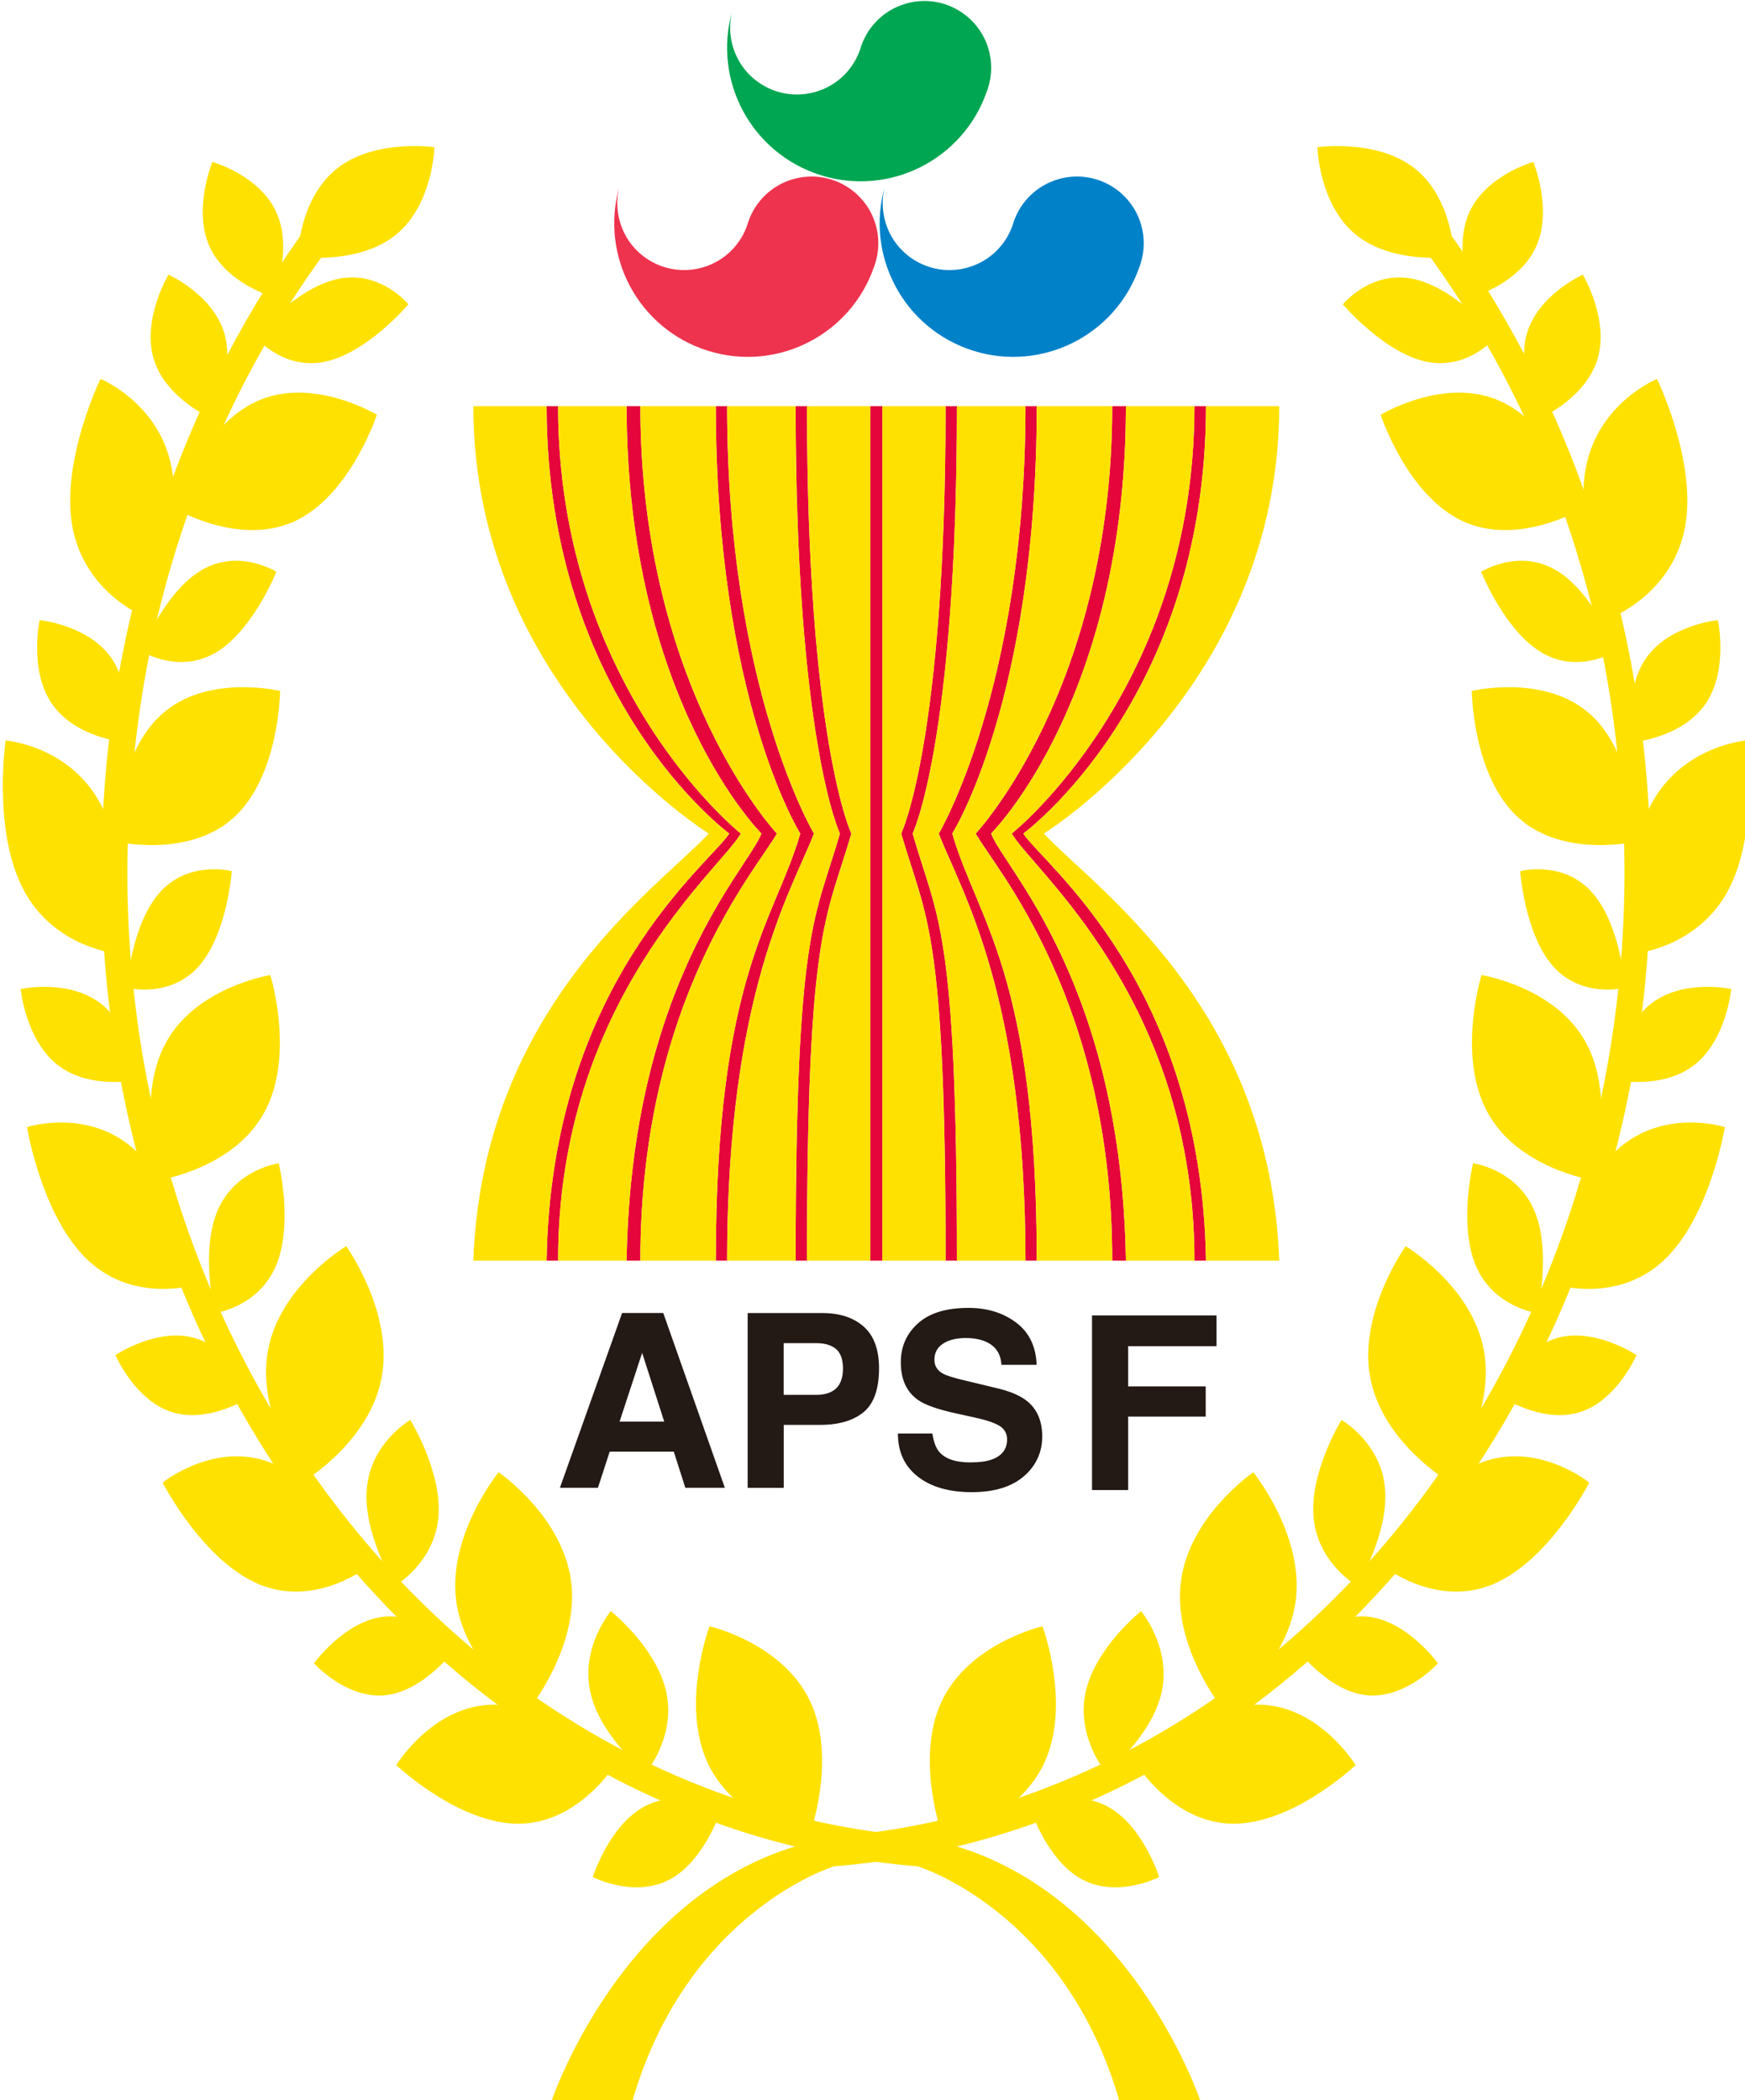 <?xml version="1.0" encoding="UTF-8" standalone="no"?>
<!-- Created with Inkscape (http://www.inkscape.org/) -->

<svg
   width="228.47"
   height="275"
   viewBox="0 0 60.449 72.76"
   version="1.1"
   id="svg5"
   xmlns="http://www.w3.org/2000/svg"
   xmlns:svg="http://www.w3.org/2000/svg">
  <defs
     id="defs2" />
  <g
     id="layer1">
    <g
       id="g23536"
       transform="matrix(0.642,0,0,0.642,-133.894,-43.85)">
      <path
         id="path31950"
         style="fill:#e5053a;fill-opacity:1;stroke:none;stroke-width:2.805;stroke-linejoin:round"
         d="m 238.051,90.222 c 0,15.843 9.859,23.064 9.859,23.064 -1.101,1.68 -9.621,8.105 -9.859,23.048 h 0.62 c 0,-14.081 8.781,-21.122 9.858,-23.048 0,0 -9.858,-7.834 -9.858,-23.064 z m 4.318,0 c 0,15.843 7.276,23.064 7.276,23.064 -0.741,1.926 -7.038,8.105 -7.276,23.048 h 0.741 c 0,-14.081 6.289,-21.122 7.366,-23.048 0,0 -7.366,-7.834 -7.366,-23.064 z m 4.813,0 c 0,15.843 4.558,23.064 4.558,23.064 -1.339,4.657 -4.558,7.61 -4.558,23.048 h 0.608 c 0.008,-14.449 3.458,-19.884 4.686,-23.048 0,0 -4.686,-7.834 -4.686,-23.064 z m 4.307,0 c 0,18.076 2.389,23.064 2.389,23.064 -1.339,4.657 -2.389,4.98 -2.389,23.048 h 0.611 c 0,-18.071 1.047,-18.392 2.394,-23.048 0,0 -2.394,-4.985 -2.394,-23.064 z m 4.024,0 v 46.112 h 0.654 V 90.222 Z m 4.067,0 c 0,18.079 -2.395,23.064 -2.395,23.064 1.347,4.657 2.395,4.977 2.395,23.048 h 0.611 c 0,-18.068 -1.051,-18.392 -2.39,-23.048 0,0 2.39,-4.987 2.39,-23.064 z m 4.31,0 c 0,15.229 -4.678,23.064 -4.678,23.064 1.22,3.164 4.67,8.599 4.678,23.048 h 0.609 c 0,-15.438 -3.212,-18.392 -4.559,-23.048 0,0 4.559,-7.22 4.559,-23.064 z m 4.681,0 c 0,15.229 -7.366,23.064 -7.366,23.064 1.077,1.926 7.366,8.967 7.366,23.048 h 0.738 c -0.238,-14.944 -6.535,-21.122 -7.276,-23.048 0,0 7.276,-7.22 7.276,-23.064 z m 4.437,0 c 0,15.229 -9.858,23.064 -9.858,23.064 1.085,1.926 9.858,8.967 9.858,23.048 h 0.622 c -0.238,-14.944 -8.758,-21.368 -9.858,-23.048 0,0 9.858,-7.22 9.858,-23.064 z" />
      <path
         class="cls-1"
         d="m 259.58,136.333 c 0,-18.071 -1.048,-18.391 -2.394,-23.048 0,0 2.394,-4.985 2.394,-23.064 h -3.413 v 46.112 z"
         id="path12-4"
         style="fill:#ffe100;stroke-width:0.265" />
      <path
         class="cls-1"
         d="m 263.89,90.222 h -3.699 c 0,18.076 -2.389,23.064 -2.389,23.064 1.339,4.657 2.389,4.979 2.389,23.048 h 3.699 c -0.008,-14.449 -3.458,-19.883 -4.678,-23.048 0,0 4.678,-7.834 4.678,-23.064 z"
         id="path14-8"
         style="fill:#ffe100;stroke-width:0.265" />
      <path
         class="cls-1"
         d="m 268.571,90.222 h -4.072 c 0,15.843 -4.559,23.064 -4.559,23.064 1.347,4.657 4.559,7.609 4.559,23.048 h 4.072 c 0,-14.081 -6.289,-21.122 -7.366,-23.048 0,0 7.366,-7.834 7.366,-23.064 z"
         id="path16-7"
         style="fill:#ffe100;stroke-width:0.265" />
      <path
         class="cls-1"
         d="m 273.008,90.222 h -3.699 c 0,15.843 -7.276,23.064 -7.276,23.064 0.741,1.926 7.038,8.104 7.276,23.048 h 3.699 c 0,-14.081 -8.774,-21.122 -9.858,-23.048 0,0 9.858,-7.834 9.858,-23.064 z"
         id="path18-1"
         style="fill:#ffe100;stroke-width:0.265" />
      <path
         class="cls-1"
         d="m 277.583,90.222 h -3.953 c 0,15.843 -9.858,23.064 -9.858,23.064 1.101,1.68 9.62,8.104 9.858,23.048 h 3.953 c -0.495,-13.705 -9.993,-20.132 -12.703,-23.048 0,0 12.703,-7.834 12.703,-23.064 z"
         id="path20-2"
         style="fill:#ffe100;stroke-width:0.265" />
      <path
         class="cls-1"
         d="m 252.101,136.333 c 0,-18.071 1.048,-18.391 2.394,-23.048 0,0 -2.394,-4.985 -2.394,-23.064 h 3.413 v 46.112 z"
         id="path22-9"
         style="fill:#ffe100;stroke-width:0.265" />
      <path
         class="cls-1"
         d="m 247.791,90.222 h 3.699 c 0,18.076 2.389,23.064 2.389,23.064 -1.339,4.657 -2.389,4.979 -2.389,23.048 h -3.699 c 0.008,-14.449 3.458,-19.883 4.686,-23.048 0,0 -4.686,-7.834 -4.686,-23.064 z"
         id="path24-9"
         style="fill:#ffe100;stroke-width:0.265" />
      <path
         class="cls-1"
         d="m 243.11,90.222 h 4.072 c 0,15.843 4.559,23.064 4.559,23.064 -1.339,4.657 -4.559,7.609 -4.559,23.048 h -4.072 c 0,-14.081 6.289,-21.122 7.366,-23.048 0,0 -7.366,-7.834 -7.366,-23.064 z"
         id="path26-2"
         style="fill:#ffe100;stroke-width:0.265" />
      <path
         class="cls-1"
         d="m 238.67,90.222 h 3.699 c 0,15.843 7.276,23.064 7.276,23.064 -0.741,1.926 -7.038,8.104 -7.276,23.048 h -3.699 c 0,-14.081 8.782,-21.122 9.858,-23.048 0,0 -9.858,-7.834 -9.858,-23.064 z"
         id="path28-7"
         style="fill:#ffe100;stroke-width:0.265" />
      <path
         class="cls-1"
         d="m 234.098,90.222 h 3.953 c 0,15.843 9.858,23.064 9.858,23.064 -1.101,1.68 -9.62,8.104 -9.858,23.048 h -3.953 c 0.495,-13.705 9.993,-20.132 12.703,-23.048 0,0 -12.703,-7.834 -12.703,-23.064 z"
         id="path30-6"
         style="fill:#ffe100;stroke-width:0.265" />
      <path
         class="cls-3"
         d="m 242.123,139.159 h 2.223 l 3.323,9.432 h -2.133 l -0.622,-1.95 h -3.458 l -0.635,1.95 h -2.051 l 3.355,-9.432 z m -0.135,5.863 h 2.41 l -1.191,-3.712 z"
         id="path32-0"
         style="fill:#231915;stroke-width:0.265" />
      <path
         class="cls-3"
         d="m 258.869,145.668 c 0.066,0.434 0.18,0.757 0.36,0.976 0.331,0.389 0.884,0.577 1.677,0.577 0.471,0 0.855,-0.045 1.154,-0.151 0.561,-0.196 0.839,-0.564 0.839,-1.095 0,-0.315 -0.143,-0.556 -0.413,-0.728 -0.278,-0.164 -0.72,-0.315 -1.31,-0.442 l -1.019,-0.225 c -0.995,-0.217 -1.685,-0.458 -2.051,-0.72 -0.63,-0.434 -0.942,-1.117 -0.942,-2.04 0,-0.847 0.307,-1.545 0.929,-2.106 0.622,-0.556 1.527,-0.831 2.725,-0.831 1.003,0 1.857,0.262 2.561,0.786 0.704,0.524 1.077,1.291 1.114,2.286 h -1.902 c -0.029,-0.569 -0.286,-0.966 -0.749,-1.206 -0.315,-0.156 -0.704,-0.241 -1.167,-0.241 -0.516,0 -0.929,0.106 -1.236,0.307 -0.307,0.204 -0.463,0.495 -0.463,0.863 0,0.336 0.156,0.585 0.458,0.749 0.196,0.114 0.614,0.241 1.251,0.389 l 1.646,0.397 c 0.72,0.164 1.257,0.397 1.625,0.683 0.561,0.442 0.839,1.087 0.839,1.926 0,0.839 -0.328,1.582 -0.995,2.151 -0.659,0.569 -1.601,0.855 -2.815,0.855 -1.214,0 -2.209,-0.286 -2.913,-0.847 -0.712,-0.561 -1.064,-1.328 -1.064,-2.318 h 1.863 z"
         id="path34-5"
         style="fill:#231915;stroke-width:0.265" />
      <path
         class="cls-3"
         d="m 255.157,144.506 c -0.548,0.458 -1.333,0.691 -2.349,0.691 h -1.961 v 3.397 h -1.947 v -9.432 h 4.035 c 0.929,0 1.67,0.241 2.223,0.728 0.553,0.487 0.831,1.238 0.831,2.257 0,1.111 -0.278,1.897 -0.831,2.363 v 0 z m -1.49,-3.405 v 0 c -0.254,-0.209 -0.598,-0.315 -1.048,-0.315 h -1.775 v 2.789 h 1.775 c 0.45,0 0.794,-0.111 1.048,-0.339 0.246,-0.233 0.376,-0.593 0.376,-1.079 0,-0.487 -0.127,-0.847 -0.376,-1.058 v 0 z"
         id="path36-3"
         style="fill:#231915;stroke-width:0.265" />
      <polygon
         class="cls-3"
         points="2857.84,263.26 2839.85,263.26 2839.85,271.45 2855.64,271.45 2855.64,277.6 2839.85,277.6 2839.85,292.56 2832.49,292.56 2832.49,257 2857.84,257 "
         id="polygon38-0"
         transform="matrix(0.265,0,0,0.265,-483.129,71.185)"
         style="fill:#231915" />
      <path
         class="cls-1"
         d="m 264.811,156.066 c 0,0 1.564,4.228 0.09,7.385 -1.482,3.164 -5.45,4.064 -5.45,4.064 0,0 -1.564,-4.228 -0.09,-7.385 1.482,-3.164 5.45,-4.064 5.45,-4.064 z"
         id="path40-2"
         style="fill:#ffe100;fill-opacity:1;stroke-width:0.265" />
      <path
         class="cls-1"
         d="m 264.16,165.919 c 0,0 2.23,-1.156 4.146,-0.135 1.916,1.011 2.799,3.815 2.799,3.815 0,0 -2.23,1.148 -4.146,0.135 -1.916,-1.013 -2.799,-3.815 -2.799,-3.815 z"
         id="path42-5"
         style="fill:#ffe100;fill-opacity:1;stroke-width:0.265" />
      <path
         class="cls-1"
         d="m 276.183,147.753 c 0,0 2.741,3.373 2.291,6.914 -0.442,3.545 -3.908,5.908 -3.908,5.908 0,0 -2.741,-3.373 -2.291,-6.914 0.45,-3.545 3.908,-5.908 3.908,-5.908 z"
         id="path44-3"
         style="fill:#ffe100;fill-opacity:1;stroke-width:0.265" />
      <path
         class="cls-1"
         d="m 269.852,163.458 c 0,0 1.953,3.231 5.226,3.262 3.278,0.029 6.625,-3.164 6.625,-3.164 0,0 -1.961,-3.231 -5.233,-3.262 -3.27,-0.024 -6.617,3.164 -6.617,3.164 z"
         id="path46-0"
         style="fill:#ffe100;fill-opacity:1;stroke-width:0.265" />
      <path
         class="cls-1"
         d="m 270.127,155.248 c 0,0 1.632,1.934 1.117,4.35 -0.524,2.408 -3,4.379 -3,4.379 0,0 -1.632,-1.934 -1.109,-4.35 0.516,-2.408 2.995,-4.379 2.995,-4.379 v 0 z"
         id="path48-6"
         style="fill:#ffe100;fill-opacity:1;stroke-width:0.265" />
      <path
         class="cls-1"
         d="m 278.519,157.267 c 0,0 1.752,-1.934 3.855,-1.717 2.111,0.217 3.773,2.511 3.773,2.511 0,0 -1.744,1.942 -3.855,1.725 -2.103,-0.225 -3.773,-2.519 -3.773,-2.519 z"
         id="path50-5"
         style="fill:#ffe100;fill-opacity:1;stroke-width:0.265" />
      <path
         class="cls-1"
         d="m 284.404,135.553 c 0,0 3.585,2.13 4.223,5.63 0.635,3.5 -1.916,7.064 -1.916,7.064 0,0 -3.585,-2.122 -4.223,-5.63 -0.638,-3.5 1.916,-7.062 1.916,-7.062 v 0 z"
         id="path52-5"
         style="fill:#ffe100;fill-opacity:1;stroke-width:0.265" />
      <path
         class="cls-1"
         d="m 283.131,152.775 c 0,0 2.815,2.286 5.898,1.058 3.093,-1.23 5.284,-5.519 5.284,-5.519 0,0 -2.807,-2.286 -5.898,-1.058 -3.085,1.23 -5.284,5.519 -5.284,5.519 z"
         id="path54-7"
         style="fill:#ffe100;fill-opacity:1;stroke-width:0.265" />
      <path
         class="cls-1"
         d="m 280.943,144.932 c 0,0 2.119,1.199 2.344,3.667 0.233,2.466 -1.505,5.278 -1.505,5.278 0,0 -2.119,-1.199 -2.344,-3.667 -0.233,-2.466 1.505,-5.278 1.505,-5.278 z"
         id="path56-1"
         style="fill:#ffe100;fill-opacity:1;stroke-width:0.265" />
      <path
         class="cls-1"
         d="m 289.441,143.612 c 0,0 1.072,-2.498 3.114,-3.096 2.051,-0.601 4.305,0.915 4.305,0.915 0,0 -1.064,2.498 -3.114,3.096 -2.051,0.606 -4.305,-0.915 -4.305,-0.915 z"
         id="path58-0"
         style="fill:#ffe100;fill-opacity:1;stroke-width:0.265" />
      <path
         class="cls-1"
         d="m 288.497,120.924 c 0,0 4.006,0.622 5.652,3.675 1.646,3.051 0.307,7.377 0.307,7.377 0,0 -4.006,-0.614 -5.652,-3.675 -1.646,-3.051 -0.307,-7.377 -0.307,-7.377 z"
         id="path60-6"
         style="fill:#ffe100;fill-opacity:1;stroke-width:0.265" />
      <path
         class="cls-1"
         d="m 292.442,137.614 c 0,0 3.323,1.072 5.861,-1.267 2.537,-2.347 3.323,-7.22 3.323,-7.22 0,0 -3.323,-1.079 -5.861,1.267 -2.537,2.347 -3.323,7.22 -3.323,7.22 z"
         id="path62-1"
         style="fill:#ffe100;fill-opacity:1;stroke-width:0.265" />
      <path
         class="cls-1"
         d="m 288.042,131.076 c 0,0 2.349,0.315 3.302,2.548 0.958,2.233 0.156,5.54 0.156,5.54 0,0 -2.349,-0.307 -3.302,-2.543 -0.958,-2.233 -0.156,-5.548 -0.156,-5.548 v 0 z"
         id="path64-9"
         style="fill:#ffe100;fill-opacity:1;stroke-width:0.265" />
      <path
         class="cls-1"
         d="m 295.646,126.578 c 0,0 0.254,-2.76 2.006,-4.117 1.744,-1.349 4.321,-0.788 4.321,-0.788 0,0 -0.254,2.76 -2.006,4.109 -1.744,1.357 -4.321,0.794 -4.321,0.794 v 0 z"
         id="path66-4"
         style="fill:#ffe100;fill-opacity:1;stroke-width:0.265" />
      <path
         class="cls-1"
         d="m 287.973,105.591 c 0,0 3.961,-0.96 6.424,1.283 2.455,2.241 2.484,6.832 2.484,6.832 0,0 -3.953,0.953 -6.408,-1.289 -2.463,-2.241 -2.5,-6.824 -2.5,-6.824 v 0 z"
         id="path68-3"
         style="fill:#ffe100;fill-opacity:1;stroke-width:0.265" />
      <path
         class="cls-1"
         d="m 296.672,119.778 c 0,0 3.458,-0.27 5.144,-3.442 1.685,-3.18 0.974,-8.075 0.974,-8.075 0,0 -3.45,0.27 -5.144,3.45 -1.685,3.18 -0.974,8.067 -0.974,8.067 z"
         id="path70-2"
         style="fill:#ffe100;fill-opacity:1;stroke-width:0.265" />
      <path
         class="cls-1"
         d="m 290.587,115.315 c 0,0 2.299,-0.606 3.863,1.132 1.564,1.733 1.804,5.159 1.804,5.159 0,0 -2.305,0.601 -3.871,-1.132 -1.564,-1.738 -1.797,-5.159 -1.797,-5.159 z"
         id="path72-5"
         style="fill:#ffe100;fill-opacity:1;stroke-width:0.265" />
      <path
         class="cls-1"
         d="m 293.976,94.638 c -2.029,-5.638 -4.866,-10.79 -8.34,-15.296 l -1.984,-0.201 c 0.712,0.863 1.392,1.754 2.043,2.67 l 0.066,0.405 c 4.215,5.826 7.321,12.679 9.006,20.14 0.72,3.283 1.175,6.697 1.333,10.197 l 0.045,0.021 c 0.045,0.929 0.066,1.873 0.066,2.813 0,27.194 -18.439,49.591 -41.884,51.959 -11.737,1.378 -16.042,14.425 -16.042,14.425 h 4.371 c 2.958,-10.353 10.914,-12.753 10.914,-12.753 24.577,-1.971 44.048,-25.276 44.048,-53.631 0,-7.31 -1.294,-14.335 -3.646,-20.746 v 0 z"
         id="path74-9"
         style="fill:#ffe100;fill-opacity:1;stroke-width:0.265" />
      <path
         class="cls-1"
         d="m 246.838,156.066 c 0,0 -1.572,4.228 -0.09,7.385 1.474,3.164 5.442,4.064 5.442,4.064 0,0 1.572,-4.228 0.09,-7.385 -1.474,-3.164 -5.442,-4.064 -5.442,-4.064 z"
         id="path76-8"
         style="fill:#ffe100;fill-opacity:1;stroke-width:0.265" />
      <path
         class="cls-1"
         d="m 247.484,165.919 c 0,0 -2.223,-1.156 -4.141,-0.135 -1.916,1.011 -2.799,3.815 -2.799,3.815 0,0 2.223,1.148 4.141,0.135 1.916,-1.013 2.799,-3.815 2.799,-3.815 z"
         id="path78-0"
         style="fill:#ffe100;fill-opacity:1;stroke-width:0.265" />
      <path
         class="cls-1"
         d="m 235.461,147.753 c 0,0 -2.741,3.373 -2.291,6.914 0.45,3.545 3.908,5.908 3.908,5.908 0,0 2.738,-3.373 2.299,-6.914 -0.45,-3.545 -3.916,-5.908 -3.916,-5.908 z"
         id="path80-8"
         style="fill:#ffe100;fill-opacity:1;stroke-width:0.265" />
      <path
         class="cls-1"
         d="m 241.8,163.458 c 0,0 -1.961,3.231 -5.233,3.262 -3.27,0.029 -6.625,-3.164 -6.625,-3.164 0,0 1.961,-3.231 5.241,-3.262 3.27,-0.024 6.617,3.164 6.617,3.164 z"
         id="path82-4"
         style="fill:#ffe100;fill-opacity:1;stroke-width:0.265" />
      <path
         class="cls-1"
         d="m 241.517,155.248 c 0,0 -1.632,1.934 -1.109,4.35 0.516,2.408 2.995,4.379 2.995,4.379 0,0 1.632,-1.934 1.109,-4.35 -0.516,-2.408 -2.995,-4.379 -2.995,-4.379 z"
         id="path84-8"
         style="fill:#ffe100;fill-opacity:1;stroke-width:0.265" />
      <path
         class="cls-1"
         d="m 233.133,157.267 c 0,0 -1.752,-1.934 -3.863,-1.717 -2.103,0.217 -3.773,2.511 -3.773,2.511 0,0 1.744,1.942 3.855,1.725 2.111,-0.225 3.781,-2.519 3.781,-2.519 z"
         id="path86-5"
         style="fill:#ffe100;fill-opacity:1;stroke-width:0.265" />
      <path
         class="cls-1"
         d="m 227.24,135.553 c 0,0 -3.585,2.13 -4.223,5.63 -0.638,3.5 1.916,7.064 1.916,7.064 0,0 3.585,-2.122 4.223,-5.63 0.638,-3.5 -1.916,-7.062 -1.916,-7.062 v 0 z"
         id="path88-9"
         style="fill:#ffe100;fill-opacity:1;stroke-width:0.265" />
      <path
         class="cls-1"
         d="m 228.513,152.775 c 0,0 -2.807,2.286 -5.898,1.058 -3.085,-1.23 -5.284,-5.519 -5.284,-5.519 0,0 2.815,-2.286 5.898,-1.058 3.093,1.23 5.284,5.519 5.284,5.519 z"
         id="path90-0"
         style="fill:#ffe100;fill-opacity:1;stroke-width:0.265" />
      <path
         class="cls-1"
         d="m 230.698,144.932 c 0,0 -2.111,1.199 -2.344,3.667 -0.233,2.466 1.511,5.278 1.511,5.278 0,0 2.111,-1.199 2.344,-3.667 0.233,-2.466 -1.513,-5.278 -1.513,-5.278 v 0 z"
         id="path92-6"
         style="fill:#ffe100;fill-opacity:1;stroke-width:0.265" />
      <path
         class="cls-1"
         d="m 222.203,143.612 c 0,0 -1.064,-2.498 -3.114,-3.096 -2.051,-0.601 -4.305,0.915 -4.305,0.915 0,0 1.072,2.498 3.114,3.096 2.051,0.606 4.305,-0.915 4.305,-0.915 z"
         id="path94-3"
         style="fill:#ffe100;fill-opacity:1;stroke-width:0.265" />
      <path
         class="cls-1"
         d="m 223.145,120.924 c 0,0 -4.006,0.622 -5.652,3.675 -1.646,3.051 -0.307,7.377 -0.307,7.377 0,0 4.011,-0.614 5.652,-3.675 1.646,-3.051 0.307,-7.377 0.307,-7.377 z"
         id="path96-8"
         style="fill:#ffe100;fill-opacity:1;stroke-width:0.265" />
      <path
         class="cls-1"
         d="m 219.2,137.614 c 0,0 -3.323,1.072 -5.861,-1.267 -2.537,-2.347 -3.323,-7.22 -3.323,-7.22 0,0 3.323,-1.079 5.861,1.267 2.537,2.347 3.323,7.22 3.323,7.22 z"
         id="path98-9"
         style="fill:#ffe100;fill-opacity:1;stroke-width:0.265" />
      <path
         class="cls-1"
         d="m 223.602,131.076 c 0,0 -2.344,0.315 -3.302,2.548 -0.95,2.233 -0.151,5.54 -0.151,5.54 0,0 2.344,-0.307 3.294,-2.543 0.958,-2.233 0.156,-5.548 0.156,-5.548 v 0 z"
         id="path100-4"
         style="fill:#ffe100;fill-opacity:1;stroke-width:0.265" />
      <path
         class="cls-1"
         d="m 216.004,126.578 c 0,0 -0.262,-2.76 -2.006,-4.117 -1.752,-1.349 -4.326,-0.788 -4.326,-0.788 0,0 0.262,2.76 2.006,4.109 1.752,1.357 4.326,0.794 4.326,0.794 v 0 z"
         id="path102-8"
         style="fill:#ffe100;fill-opacity:1;stroke-width:0.265" />
      <path
         class="cls-1"
         d="m 223.671,105.591 c 0,0 -3.961,-0.96 -6.416,1.283 -2.463,2.241 -2.492,6.832 -2.492,6.832 0,0 3.953,0.953 6.416,-1.289 2.455,-2.241 2.492,-6.824 2.492,-6.824 v 0 z"
         id="path104-8"
         style="fill:#ffe100;fill-opacity:1;stroke-width:0.265" />
      <path
         class="cls-1"
         d="m 214.972,119.778 c 0,0 -3.45,-0.27 -5.136,-3.442 -1.691,-3.18 -0.974,-8.075 -0.974,-8.075 0,0 3.45,0.27 5.136,3.45 1.691,3.18 0.974,8.067 0.974,8.067 z"
         id="path106-0"
         style="fill:#ffe100;fill-opacity:1;stroke-width:0.265" />
      <path
         class="cls-1"
         d="m 221.065,115.315 c 0,0 -2.305,-0.606 -3.871,1.132 -1.564,1.733 -1.797,5.159 -1.797,5.159 0,0 2.299,0.601 3.863,-1.132 1.564,-1.738 1.804,-5.159 1.804,-5.159 z"
         id="path108-6"
         style="fill:#ffe100;fill-opacity:1;stroke-width:0.265" />
      <path
         class="cls-1"
         d="m 217.673,94.638 c 2.029,-5.638 4.866,-10.79 8.34,-15.296 l 1.976,-0.201 c -0.704,0.863 -1.384,1.754 -2.043,2.67 l -0.061,0.405 c -4.223,5.826 -7.321,12.679 -9.006,20.14 -0.725,3.283 -1.183,6.697 -1.339,10.197 l -0.037,0.021 c -0.045,0.929 -0.074,1.873 -0.074,2.813 0,27.194 18.444,49.591 41.891,51.959 11.737,1.378 16.042,14.425 16.042,14.425 h -4.379 c -2.95,-10.353 -10.914,-12.753 -10.914,-12.753 -24.577,-1.971 -44.04,-25.276 -44.04,-53.631 0,-7.31 1.289,-14.335 3.646,-20.746 v 0 z"
         id="path110-4"
         style="fill:#ffe100;fill-opacity:1;stroke-width:0.265" />
      <g
         id="g1504-0"
         transform="matrix(0.252,0.08,-0.08,0.252,150.772,25.638)"
         style="fill:#ffe100;fill-opacity:1">
        <path
           class="cls-1"
           d="m 327.079,224.41 c 0,0 -0.99,-10.43 -7.58,-15.56 -6.62,-5.1 -16.35,-2.98 -16.35,-2.98 0,0 0.99,10.43 7.58,15.53 6.62,5.13 16.35,3 16.35,3 v 0 z"
           id="path1490-5"
           style="fill:#ffe100;fill-opacity:1" />
        <path
           class="cls-1"
           d="m 356.059,145.09 c 0,0 -14.97,-3.63 -24.25,4.85 -9.31,8.47 -9.42,25.82 -9.42,25.82 0,0 14.94,3.6 24.25,-4.87 9.28,-8.47 9.42,-25.79 9.42,-25.79 v 0 z"
           id="path1492-8"
           style="fill:#ffe100;fill-opacity:1" />
        <path
           class="cls-1"
           d="m 323.179,198.71 c 0,0 -13.04,-1.02 -19.41,-13.01 -6.39,-12.02 -3.68,-30.52 -3.68,-30.52 0,0 13.04,1.02 19.41,13.04 6.39,12.02 3.68,30.49 3.68,30.49 z"
           id="path1494-4"
           style="fill:#ffe100;fill-opacity:1" />
        <path
           class="cls-1"
           d="m 346.209,181.84 c 0,0 -8.71,-2.29 -14.63,4.28 -5.91,6.55 -6.79,19.5 -6.79,19.5 0,0 8.69,2.27 14.6,-4.28 5.91,-6.57 6.82,-19.5 6.82,-19.5 z"
           id="path1496-9"
           style="fill:#ffe100;fill-opacity:1" />
      </g>
      <g
         id="g1763-2"
         transform="matrix(-0.252,0.08,0.08,0.252,361.175,25.638)"
         style="fill:#ffe100;fill-opacity:1">
        <path
           class="cls-1"
           d="m 327.079,224.41 c 0,0 -0.99,-10.43 -7.58,-15.56 -6.62,-5.1 -16.35,-2.98 -16.35,-2.98 0,0 0.99,10.43 7.58,15.53 6.62,5.13 16.35,3 16.35,3 v 0 z"
           id="path1755-0"
           style="fill:#ffe100;fill-opacity:1" />
        <path
           class="cls-1"
           d="m 356.059,145.09 c 0,0 -14.97,-3.63 -24.25,4.85 -9.31,8.47 -9.42,25.82 -9.42,25.82 0,0 14.94,3.6 24.25,-4.87 9.28,-8.47 9.42,-25.79 9.42,-25.79 v 0 z"
           id="path1757-4"
           style="fill:#ffe100;fill-opacity:1" />
        <path
           class="cls-1"
           d="m 323.179,198.71 c 0,0 -13.04,-1.02 -19.41,-13.01 -6.39,-12.02 -3.68,-30.52 -3.68,-30.52 0,0 13.04,1.02 19.41,13.04 6.39,12.02 3.68,30.49 3.68,30.49 z"
           id="path1759-5"
           style="fill:#ffe100;fill-opacity:1" />
        <path
           class="cls-1"
           d="m 346.209,181.84 c 0,0 -8.71,-2.29 -14.63,4.28 -5.91,6.55 -6.79,19.5 -6.79,19.5 0,0 8.69,2.27 14.6,-4.28 5.91,-6.57 6.82,-19.5 6.82,-19.5 z"
           id="path1761-1"
           style="fill:#ffe100;fill-opacity:1" />
      </g>
      <path
         class="cls-1"
         d="m 219.857,90.823 c 0,0 1.419,-2.381 0.814,-4.506 -0.616,-2.124 -3.024,-3.192 -3.024,-3.192 0,0 -1.419,2.381 -0.809,4.5 0.611,2.13 3.021,3.196 3.021,3.196 v 0 z"
         id="path1765-2"
         style="fill:#ffe100;fill-opacity:1;stroke-width:0.265" />
      <path
         class="cls-1"
         d="m 230.595,84.726 c 0,0 -1.501,-1.85 -3.792,-1.373 -2.285,0.474 -4.498,3.101 -4.498,3.101 0,0 1.5,1.843 3.786,1.369 2.289,-0.479 4.504,-3.097 4.504,-3.097 z"
         id="path1767-2"
         style="fill:#ffe100;fill-opacity:1;stroke-width:0.265" />
      <path
         class="cls-1"
         d="m 291.755,90.823 c 0,0 -1.419,-2.381 -0.814,-4.506 0.616,-2.124 3.024,-3.192 3.024,-3.192 0,0 1.419,2.381 0.809,4.5 -0.611,2.13 -3.021,3.196 -3.021,3.196 v 0 z"
         id="path1837-1"
         style="fill:#ffe100;fill-opacity:1;stroke-width:0.265" />
      <path
         class="cls-1"
         d="m 281.017,84.726 c 0,0 1.501,-1.85 3.792,-1.373 2.285,0.474 4.498,3.101 4.498,3.101 0,0 -1.5,1.843 -3.786,1.369 -2.289,-0.479 -4.504,-3.097 -4.504,-3.097 z"
         id="path1839-1"
         style="fill:#ffe100;fill-opacity:1;stroke-width:0.265" />
      <path
         class="cls-1"
         d="m 223.316,84.339 c 0,0 1.061,-2.561 0.156,-4.577 -0.915,-2.013 -3.453,-2.723 -3.453,-2.723 0,0 -1.061,2.561 -0.153,4.57 0.912,2.02 3.45,2.728 3.45,2.728 v 0 z"
         id="path1845-8"
         style="fill:#ffe100;fill-opacity:1;stroke-width:0.265" />
      <path
         class="cls-1"
         d="m 287.995,84.339 c 0,0 -1.061,-2.561 -0.156,-4.577 0.915,-2.013 3.453,-2.723 3.453,-2.723 0,0 1.061,2.561 0.153,4.57 -0.912,2.02 -3.45,2.728 -3.45,2.728 v 0 z"
         id="path1847-9"
         style="fill:#ffe100;fill-opacity:1;stroke-width:0.265" />
      <path
         class="cls-1"
         d="m 224.61,82.156 c 0,0 3.241,0.465 5.283,-1.161 2.035,-1.637 2.105,-4.748 2.105,-4.748 0,0 -3.241,-0.465 -5.274,1.163 -2.044,1.635 -2.111,4.747 -2.111,4.747 v 0 z"
         id="path1849-8"
         style="fill:#ffe100;fill-opacity:1;stroke-width:0.313" />
      <path
         class="cls-1"
         d="m 287.032,82.156 c 0,0 -3.241,0.465 -5.283,-1.161 -2.035,-1.637 -2.105,-4.748 -2.105,-4.748 0,0 3.241,-0.465 5.274,1.163 2.044,1.635 2.111,4.747 2.111,4.747 v 0 z"
         id="path1851-6"
         style="fill:#ffe100;fill-opacity:1;stroke-width:0.313" />
      <path
         d="m 256.301,78.372 c -1.073,3.745 1.033,7.683 4.771,8.857 3.729,1.17 7.694,-0.847 8.964,-4.516 0.003,-0.008 0.008,-0.017 0.011,-0.025 0.004,-0.012 0.008,-0.025 0.011,-0.036 0.001,-0.002 0.004,-0.006 0.005,-0.009 0.003,-0.008 0.005,-0.016 0.008,-0.024 6e-5,-5.3e-4 -0.001,-0.003 -0.001,-0.003 -7e-5,-0.001 0.002,-0.003 0.002,-0.004 0,-5.29e-4 -10e-4,-0.003 -10e-4,-0.003 0.004,-0.012 0.012,-0.022 0.016,-0.034 2.6e-4,-0.001 10e-4,-0.006 10e-4,-0.008 0.004,-0.012 0.008,-0.024 0.011,-0.036 0.212,-0.661 0.238,-1.391 0.029,-2.107 -0.557,-1.91 -2.557,-3.007 -4.468,-2.45 -1.153,0.336 -2.012,1.197 -2.388,2.248 -5.3e-4,0.001 -0.002,0.003 -0.002,0.004 -0.005,0.013 -0.009,0.027 -0.014,0.041 -7.9e-4,0.002 -5.3e-4,0.005 -0.001,0.008 -10e-4,0.004 -0.003,0.008 -0.004,0.012 -0.001,0.004 -0.002,0.008 -0.004,0.012 -0.003,0.009 -0.007,0.019 -0.01,0.029 -2.6e-4,7.94e-4 10e-4,0.003 10e-4,0.003 -0.344,1.12 -1.226,2.049 -2.435,2.401 -1.911,0.557 -3.914,-0.538 -4.471,-2.449 -0.189,-0.646 -0.189,-1.302 -0.032,-1.91 z"
         fill="#0059d0"
         id="path2-7"
         style="fill:#0081c8;fill-opacity:1;fill-rule:evenodd;stroke-width:0.136" />
      <path
         d="m 241.98,78.372 c -1.073,3.745 1.033,7.683 4.771,8.857 3.729,1.17 7.694,-0.847 8.964,-4.516 0.003,-0.008 0.008,-0.017 0.011,-0.025 0.004,-0.012 0.008,-0.025 0.011,-0.036 0.001,-0.002 0.004,-0.006 0.005,-0.009 0.003,-0.008 0.005,-0.016 0.008,-0.024 7e-5,-5.3e-4 -0.001,-0.003 -0.001,-0.003 -6e-5,-0.001 0.002,-0.003 0.002,-0.004 0,-5.29e-4 -0.001,-0.003 -0.001,-0.003 0.004,-0.012 0.012,-0.022 0.016,-0.034 2.6e-4,-0.001 0.001,-0.006 0.001,-0.008 0.004,-0.012 0.008,-0.024 0.011,-0.036 0.212,-0.661 0.238,-1.391 0.029,-2.107 -0.557,-1.91 -2.557,-3.007 -4.468,-2.45 -1.153,0.336 -2.012,1.197 -2.388,2.248 -5.3e-4,0.001 -0.002,0.003 -0.002,0.004 -0.005,0.013 -0.009,0.027 -0.014,0.041 -7.9e-4,0.002 -5.3e-4,0.005 -0.001,0.008 -0.001,0.004 -0.003,0.008 -0.004,0.012 -0.001,0.004 -0.002,0.008 -0.004,0.012 -0.003,0.009 -0.007,0.019 -0.01,0.029 -2.6e-4,7.94e-4 0.001,0.003 0.001,0.003 -0.344,1.12 -1.226,2.049 -2.435,2.401 -1.911,0.557 -3.914,-0.538 -4.471,-2.449 -0.189,-0.646 -0.189,-1.302 -0.032,-1.91 z"
         fill="#fc3517"
         id="path4-1"
         style="fill:#ee334e;fill-opacity:1;fill-rule:evenodd;stroke-width:0.136" />
      <path
         d="m 248.069,68.898 c -1.073,3.745 1.033,7.683 4.771,8.857 3.729,1.17 7.694,-0.847 8.964,-4.516 0.003,-0.008 0.008,-0.017 0.011,-0.025 0.004,-0.012 0.008,-0.025 0.011,-0.036 10e-4,-0.002 0.004,-0.006 0.005,-0.009 0.003,-0.008 0.005,-0.016 0.008,-0.024 6e-5,-3.97e-4 -10e-4,-0.003 -10e-4,-0.003 -7e-5,-9.53e-4 0.002,-0.003 0.002,-0.004 10e-6,-3.97e-4 -0.001,-0.003 -0.001,-0.003 0.004,-0.012 0.012,-0.022 0.016,-0.034 2.6e-4,-0.001 0.001,-0.006 0.001,-0.008 0.004,-0.012 0.008,-0.024 0.011,-0.036 0.212,-0.661 0.238,-1.391 0.029,-2.107 -0.557,-1.91 -2.557,-3.007 -4.468,-2.45 -1.153,0.336 -2.012,1.197 -2.388,2.248 -5.3e-4,0.001 -0.002,0.003 -0.002,0.004 -0.005,0.013 -0.009,0.027 -0.014,0.041 -8e-4,0.002 -5.3e-4,0.005 -0.001,0.008 -0.001,0.004 -0.003,0.008 -0.004,0.012 -0.001,0.004 -0.002,0.008 -0.004,0.012 -0.003,0.009 -0.007,0.019 -0.01,0.029 -2.7e-4,8.2e-4 0.001,0.003 0.001,0.003 -0.344,1.12 -1.226,2.049 -2.435,2.401 -1.911,0.557 -3.914,-0.538 -4.471,-2.449 -0.189,-0.646 -0.189,-1.302 -0.032,-1.91 z"
         fill="#309f3d"
         id="path6-1"
         style="fill:#00a651;fill-opacity:1;fill-rule:evenodd;stroke-width:0.136" />
    </g>
  </g>
</svg>
